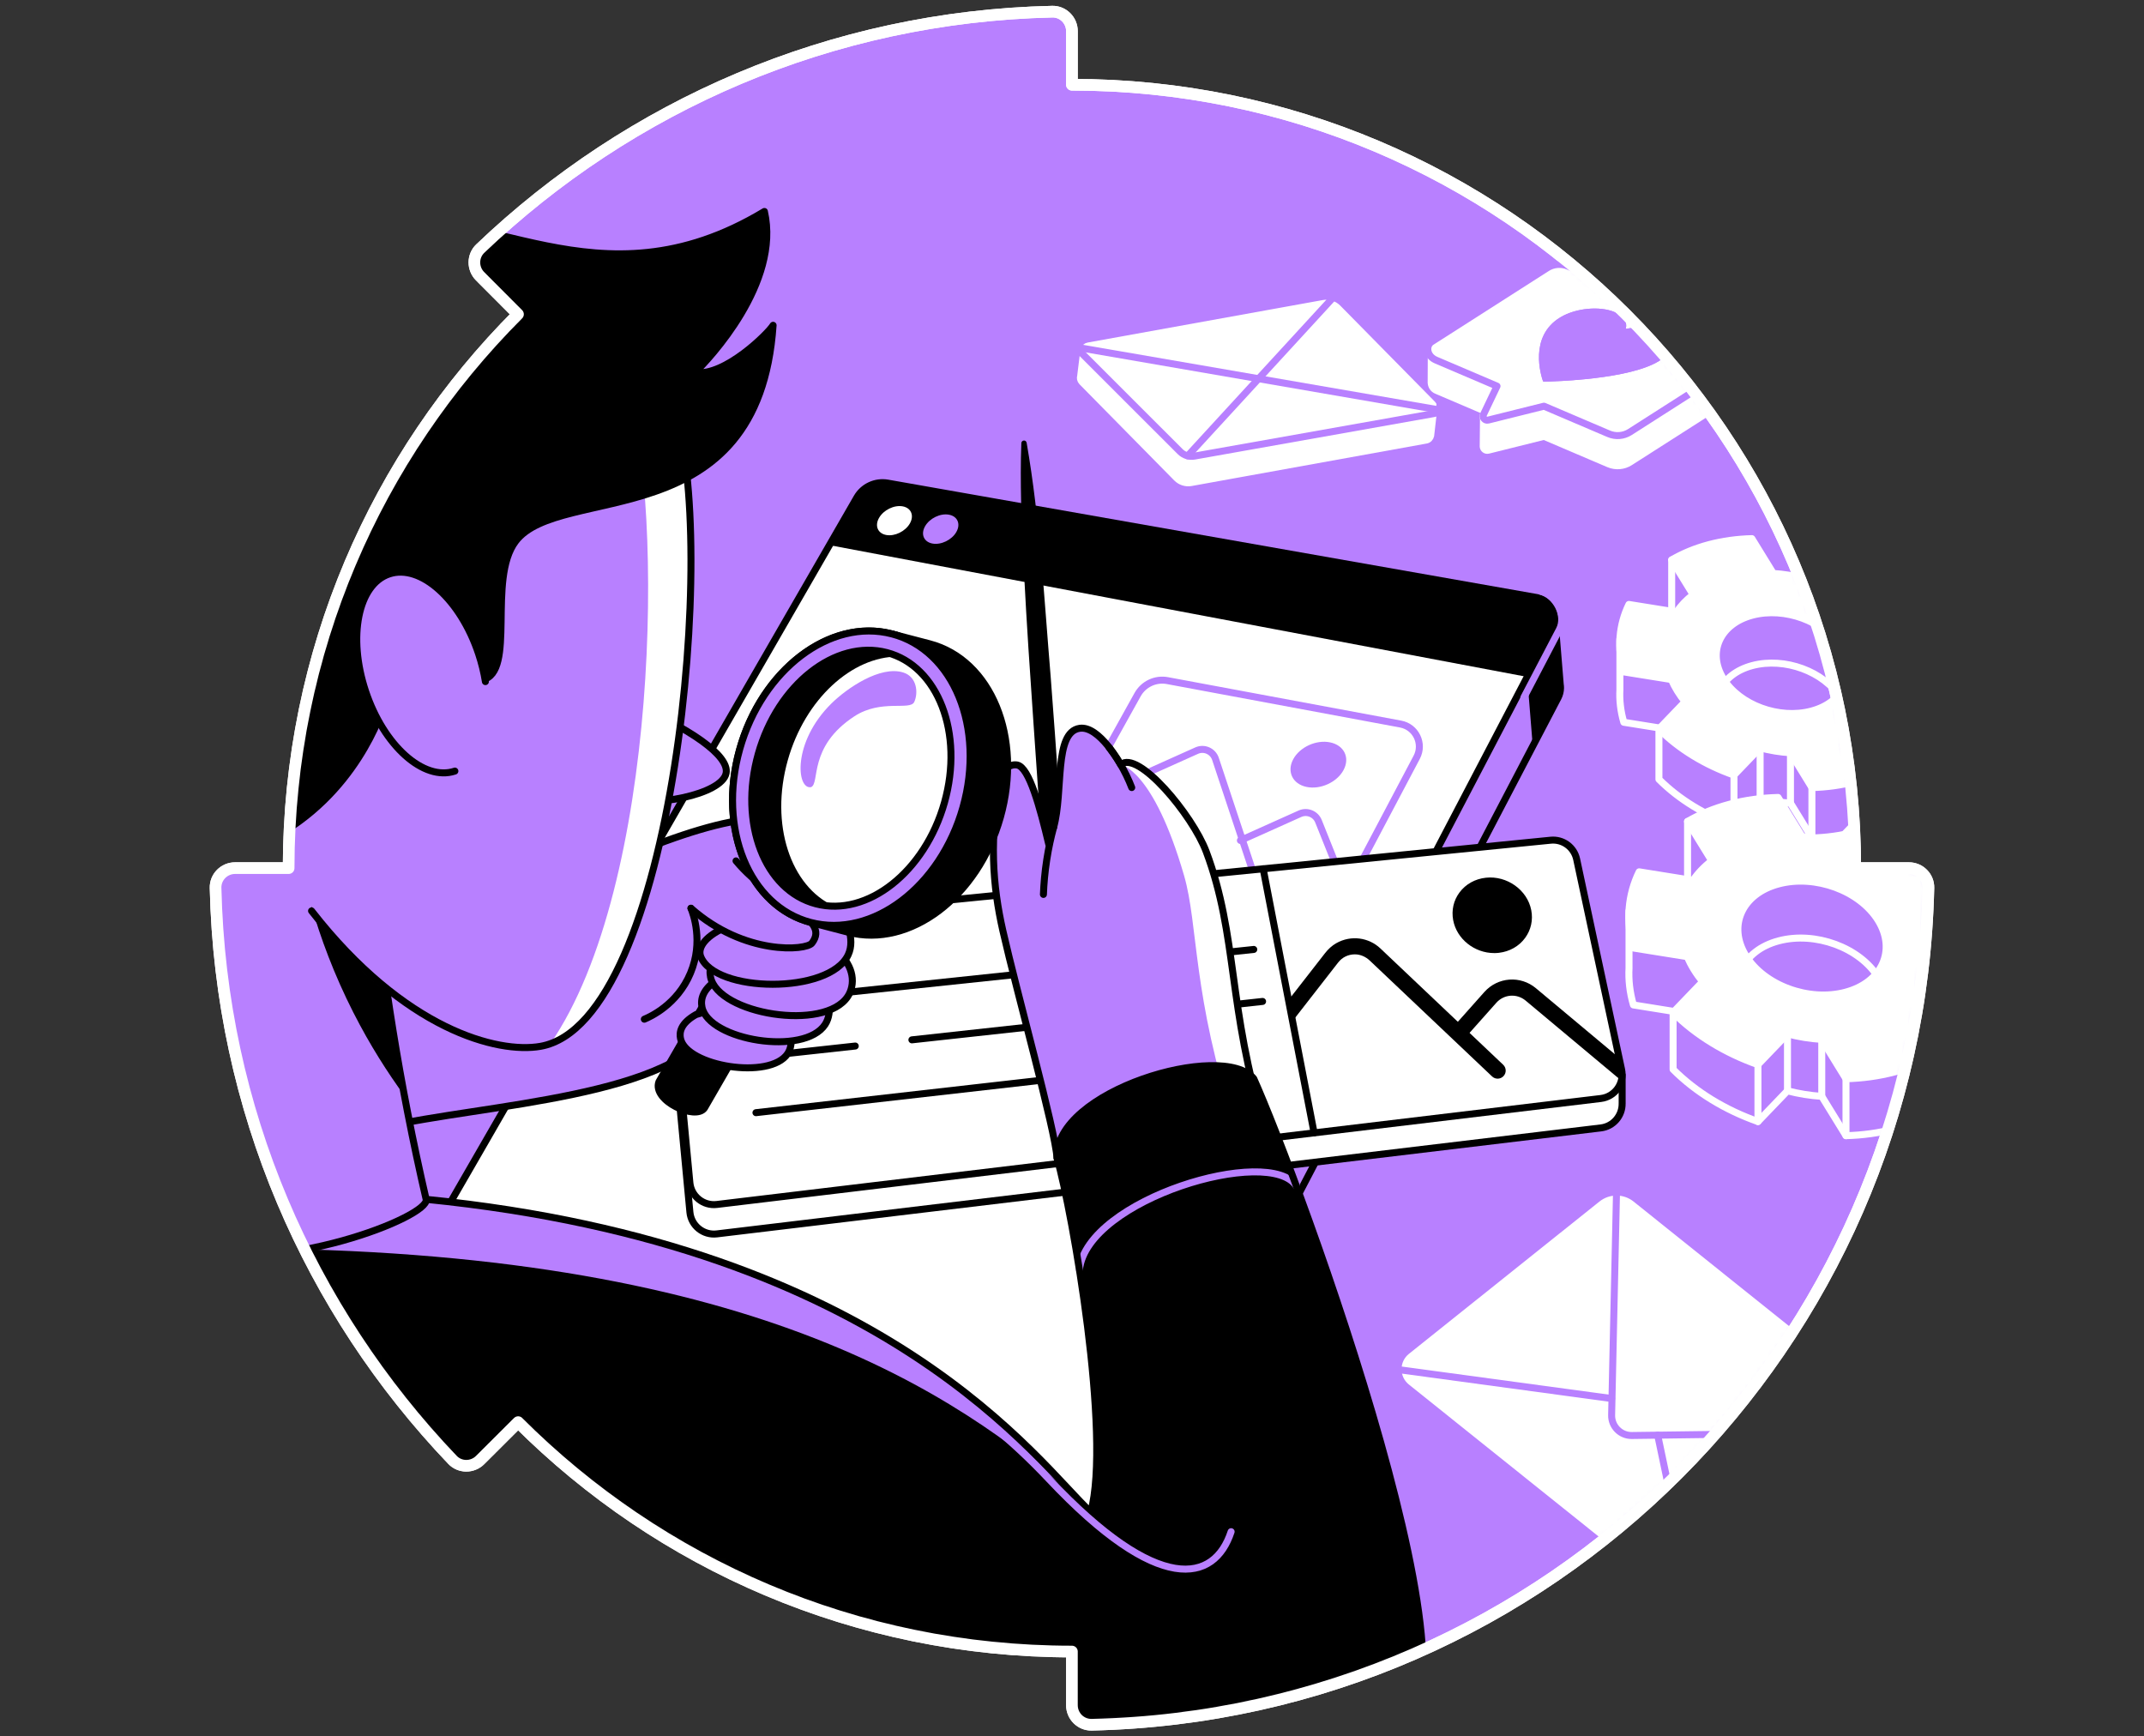 <svg width="368" height="298" viewBox="0 0 368 298" fill="none" xmlns="http://www.w3.org/2000/svg">
<rect x="0" y="0" width="368" height="298" fill="#333333" stroke="none"/>
<path d="M88.931 244.069C113.261 268.395 146.863 283.436 183.988 283.436V292.658C183.988 294.515 185.514 296.041 187.371 295.999C265.881 294.227 329.223 230.898 330.996 152.374C331.038 150.514 329.515 148.988 327.655 148.988H318.432C318.432 74.738 258.237 14.543 183.988 14.543V5.345C183.988 3.482 182.465 1.955 180.605 2.001C142.568 2.861 108.082 18.175 82.436 42.66C81.092 43.941 81.092 46.095 82.404 47.408L88.91 53.931C64.588 78.261 49.543 111.866 49.543 148.988H40.342C38.485 148.988 36.955 150.514 37.001 152.374C37.861 190.412 53.175 224.897 77.663 250.54C78.944 251.887 81.092 251.884 82.411 250.571L88.935 244.065L88.931 244.069Z" fill="#B880FF" stroke="white" stroke-width="2" stroke-linecap="round" stroke-linejoin="round"/>
<path d="M267.853 118.081C267.853 117.86 267.835 117.642 267.8 117.428L266.856 105.904H262.726L256.9 112.999L153.341 94.748C151.239 94.376 149.13 95.362 148.063 97.211L92.216 228.136L183.788 279.786L267.432 119.744C267.713 119.207 267.842 118.642 267.853 118.088V118.081Z" fill="#B880FF" stroke="black" stroke-width="1.2" stroke-linecap="round" stroke-linejoin="round"/>
<path d="M267.853 118.085C267.853 117.864 267.835 117.647 267.8 117.433L266.856 105.908H262.866L262.129 116.173L263.087 128.062L267.435 119.745C267.716 119.208 267.846 118.643 267.856 118.089L267.853 118.085Z" fill="black"/>
<path d="M182.805 267.949L65.518 226.799L147.084 85.374C148.151 83.525 150.26 82.542 152.362 82.911L263.821 102.556C266.281 102.991 267.611 105.689 266.453 107.904L182.809 267.945L182.805 267.949Z" fill="white" stroke="black" stroke-width="1.2" stroke-linecap="round" stroke-linejoin="round"/>
<path d="M264.533 101.502C267.06 102.193 268.92 105.625 267.646 108.061L261.561 119.701" stroke="#B880FF" stroke-width="1.2" stroke-linecap="round" stroke-linejoin="round"/>
<path d="M262.129 116.168L142.36 93.554L147.08 85.374C148.147 83.525 150.256 82.542 152.358 82.911L263.817 102.556C266.277 102.991 267.607 105.689 266.449 107.904L262.129 116.168Z" fill="black"/>
<path d="M156.17 89.838C155.391 91.199 153.569 92.084 152.11 91.814C150.653 91.543 150.106 90.227 150.885 88.873C151.66 87.518 153.471 86.637 154.928 86.897C156.391 87.16 156.949 88.476 156.17 89.838Z" fill="white"/>
<path d="M164.153 91.294C163.374 92.666 161.532 93.557 160.047 93.284C158.566 93.01 158.001 91.68 158.781 90.315C159.56 88.95 161.388 88.062 162.869 88.329C164.353 88.595 164.932 89.925 164.15 91.297L164.153 91.294Z" fill="#B880FF"/>
<path d="M225.419 163.554L176.962 152.132L195.256 119.218C196.271 117.397 198.334 116.425 200.38 116.807L240.407 124.264C243.014 124.749 244.404 127.623 243.165 129.967L225.419 163.554Z" stroke="#B880FF" stroke-width="1.2" stroke-linecap="round" stroke-linejoin="round"/>
<path d="M230.619 132.138C229.489 134.261 226.626 135.563 224.232 135.047C221.85 134.535 220.839 132.412 221.965 130.309C223.092 128.207 225.927 126.909 228.31 127.407C230.707 127.906 231.742 130.022 230.616 132.141L230.619 132.138Z" fill="#B880FF"/>
<path d="M184.781 138.066L205.398 128.822C206.682 128.247 208.181 128.906 208.626 130.24L216.136 152.847" stroke="#B880FF" stroke-width="1.2" stroke-linecap="round" stroke-linejoin="round"/>
<path d="M212.904 144.238L223.127 139.655C224.359 139.104 225.804 139.687 226.306 140.94L231.075 152.847" stroke="#B880FF" stroke-width="1.2" stroke-linecap="round" stroke-linejoin="round"/>
<mask id="mask0_10513_123" style="mask-type:luminance" maskUnits="userSpaceOnUse" x="37" y="2" width="294" height="294">
<path d="M88.931 244.069C113.261 268.395 146.863 283.436 183.988 283.436V292.658C183.988 294.515 185.514 296.041 187.371 295.999C265.881 294.227 329.223 230.898 330.996 152.374C331.038 150.514 329.515 148.988 327.655 148.988H318.432C318.432 74.738 258.237 14.543 183.988 14.543V5.345C183.988 3.482 182.465 1.955 180.605 2.001C142.568 2.861 108.082 18.175 82.436 42.66C81.092 43.941 81.092 46.095 82.404 47.408L88.91 53.931C64.588 78.261 49.543 111.866 49.543 148.988H40.342C38.485 148.988 36.955 150.514 37.001 152.374C37.861 190.412 53.175 224.897 77.663 250.54C78.944 251.887 81.092 251.884 82.411 250.571L88.935 244.065L88.931 244.069Z" fill="white"/>
</mask>
<g mask="url(#mask0_10513_123)">
<path d="M278.429 189.362V184.487L277.398 184.199L270.621 152.507C270.179 150.443 268.256 149.04 266.157 149.247L118.398 163.94C116.128 164.165 114.468 166.183 114.682 168.457L118.416 208.034C118.634 210.354 120.722 212.039 123.038 211.761L274.776 193.573C276.931 193.313 278.471 191.457 278.426 189.369H278.433L278.429 189.362Z" fill="white" stroke="black" stroke-width="1.2" stroke-linecap="round" stroke-linejoin="round"/>
<path d="M274.773 188.523L123.034 206.711C120.722 206.988 118.634 205.304 118.413 202.984L114.679 163.407C114.465 161.136 116.125 159.118 118.395 158.89L266.154 144.197C268.256 143.986 270.176 145.39 270.618 147.457L278.331 183.539C278.84 185.926 277.191 188.231 274.769 188.523H274.773Z" fill="white" stroke="black" stroke-width="1.2" stroke-linecap="round" stroke-linejoin="round"/>
<path d="M225.555 194.421L216.813 149.105" stroke="black" stroke-width="1.2" stroke-linecap="round" stroke-linejoin="round"/>
<path d="M256.461 163.567C253.096 163.567 250.028 161.167 249.425 157.913C249.109 156.218 249.495 154.53 250.506 153.169C251.569 151.741 253.173 150.839 255.029 150.635C258.658 150.239 262.157 152.734 262.827 156.201C263.157 157.899 262.781 159.591 261.774 160.967C260.721 162.402 259.118 163.311 257.261 163.525C256.994 163.556 256.724 163.57 256.457 163.57L256.461 163.567Z" fill="black"/>
<path d="M127.807 172.159L215.199 162.943" stroke="black" stroke-width="1.2" stroke-linecap="round" stroke-linejoin="round"/>
<path d="M156.52 178.458L216.711 171.867" stroke="black" stroke-width="1.2" stroke-linecap="round" stroke-linejoin="round"/>
<path d="M128.772 181.494L146.799 179.521" stroke="black" stroke-width="1.2" stroke-linecap="round" stroke-linejoin="round"/>
<path d="M129.754 190.957L177.997 185.479" stroke="black" stroke-width="1.2" stroke-linecap="round" stroke-linejoin="round"/>
<path d="M256.106 184.741L235.117 164.86C234.423 164.201 233.51 163.783 232.552 163.787C231.405 163.787 230.376 164.292 229.685 165.183L221.993 175.062L221.056 171.767L227.446 163.562C227.972 162.888 228.608 162.299 229.352 161.874C231.92 160.418 234.963 160.906 236.935 162.772L258.009 182.733C258.563 183.26 258.588 184.134 258.061 184.688C257.535 185.242 256.661 185.267 256.106 184.741Z" fill="black"/>
<path d="M278.289 185.456L261.862 171.724C260.349 170.461 258.142 170.626 256.833 172.096L251.73 177.83L249.667 175.991L254.769 170.257C257.079 167.664 260.974 167.376 263.634 169.604L277.998 181.613" fill="black"/>
<path d="M300.25 65.223V60.061L297.646 59.707L295.6 60.342L295.358 62.304L269.789 51.393C268.596 50.884 267.231 50.997 266.14 51.695L249.186 62.535L246.99 60.342L245.667 60.703L245.646 65.697H245.653C245.681 66.234 245.986 66.757 246.558 67.003L256.008 71.035L255.24 71.47L254.629 71.691L254.58 76.636C254.608 77.039 254.994 77.376 255.443 77.267L265.017 74.881L276.12 79.618C277.313 80.127 278.679 80.015 279.77 79.317L299.576 66.655C300.096 66.322 300.313 65.764 300.257 65.234L300.25 65.223Z" fill="white" stroke="white" stroke-width="1.2" stroke-linecap="round" stroke-linejoin="round"/>
<path d="M299.352 58.842L269.79 46.229C268.596 45.72 267.231 45.833 266.14 46.531L246.333 59.193C245.319 59.842 245.446 61.361 246.551 61.835L256.949 66.271L254.636 71.117C254.38 71.65 254.864 72.24 255.436 72.096L265.01 69.71L276.113 74.447C277.306 74.956 278.672 74.844 279.763 74.146L299.569 61.484C300.584 60.835 300.457 59.315 299.352 58.842Z" fill="white" stroke="white" stroke-width="1.2" stroke-linecap="round" stroke-linejoin="round"/>
<path d="M284.816 56.836C283.244 56.166 281.093 56.061 279.05 56.44C279.356 55.313 278.72 54.222 277.124 53.555C274.562 52.481 270.47 52.867 267.831 54.454C262.35 57.745 264.525 64.515 264.838 65.406C264.859 65.466 264.946 65.504 265.062 65.501C266.789 65.469 279.819 65.111 284.816 61.918C287.448 60.233 287.448 57.959 284.816 56.836Z" fill="#B880FF"/>
<path d="M299.352 58.84L269.175 45.694C267.982 45.185 266.617 45.297 265.526 45.996L245.719 58.657C244.705 59.307 244.803 61.124 246.554 61.833L256.952 66.269L254.64 71.115C254.384 71.649 254.868 72.238 255.44 72.094L265.013 69.708L276.117 74.446C277.31 74.954 278.675 74.842 279.766 74.144L299.573 61.482C300.587 60.833 300.461 59.314 299.355 58.84H299.352Z" stroke="#B880FF" stroke-width="1.2" stroke-linecap="round" stroke-linejoin="round"/>
<path d="M284.816 56.836C283.244 56.166 281.093 56.061 279.05 56.44C279.356 55.313 278.72 54.222 277.124 53.555C274.562 52.481 270.47 52.867 267.831 54.454C262.35 57.745 264.525 64.515 264.838 65.406C264.859 65.466 264.946 65.504 265.062 65.501C266.789 65.469 279.819 65.111 284.816 61.918C287.448 60.233 287.448 57.959 284.816 56.836Z" fill="#B880FF"/>
<path d="M245.579 74.615L246.052 70.471L241.08 69.622L229.039 57.402C228.397 56.753 227.478 56.458 226.579 56.623L196.67 62.028L186.022 60.206L185.485 64.565C185.384 64.88 185.447 65.252 185.714 65.526L201.979 82.037C202.621 82.687 203.541 82.981 204.439 82.817L244.793 75.524C245.214 75.447 245.484 75.124 245.554 74.759H245.561L245.575 74.654C245.575 74.643 245.575 74.629 245.579 74.619V74.615Z" fill="white" stroke="white" stroke-width="1.2" stroke-linecap="round" stroke-linejoin="round"/>
<path d="M245.368 70.986L205.015 78.278C204.117 78.439 203.197 78.148 202.555 77.499L186.289 60.988C185.749 60.44 186.044 59.514 186.798 59.377L227.152 52.085C228.05 51.923 228.969 52.215 229.612 52.864L245.877 69.375C246.418 69.922 246.123 70.849 245.368 70.986Z" fill="white" stroke="white" stroke-width="1.2" stroke-linecap="round" stroke-linejoin="round"/>
<path d="M247.158 69.05C247.158 70.471 246.912 70.833 246.154 70.97L205.015 78.276C204.116 78.438 203.197 78.146 202.555 77.497L185.324 60.277C184.784 59.73 185.106 58.441 185.861 58.305" stroke="#B880FF" stroke-width="1.2" stroke-linecap="round" stroke-linejoin="round"/>
<path d="M228.808 51.072L203.86 78.234" stroke="#B880FF" stroke-width="1.2" stroke-linecap="round" stroke-linejoin="round"/>
<path d="M185.552 59.727L246.61 70.279" stroke="#B880FF" stroke-width="1.2" stroke-linecap="round" stroke-linejoin="round"/>
<path d="M288.248 274.024L242.203 237.148C240.817 236.039 240.817 233.927 242.203 232.818L274.913 206.673C276.401 205.484 278.517 205.484 280.005 206.673L326.05 243.549C327.436 244.658 327.436 246.771 326.05 247.88L293.34 274.024C291.852 275.214 289.736 275.214 288.248 274.024Z" fill="white" stroke="white" stroke-width="1.2" stroke-linecap="round" stroke-linejoin="round"/>
<path d="M277.461 204.637L276.622 242.863C276.58 244.801 278.152 246.387 280.089 246.362L328.756 245.72" stroke="#B880FF" stroke-width="1.2" stroke-linecap="round" stroke-linejoin="round"/>
<path d="M284.528 246.303L290.792 276.062" stroke="#B880FF" stroke-width="1.2" stroke-linecap="round" stroke-linejoin="round"/>
<path d="M239.497 234.982L276.622 240.015" stroke="#B880FF" stroke-width="1.2" stroke-linecap="round" stroke-linejoin="round"/>
<path d="M332.1 132.522C333.339 129.985 333.866 127.177 333.609 124.268L333.571 118.86L331.974 120.783L324.808 119.636C324.524 118.987 324.187 118.337 323.79 117.692C323.394 117.046 322.945 116.425 322.464 115.828L326.956 111.154V102.503L323.299 102.479L319.491 105.644C317.768 104.707 315.947 103.9 314.063 103.237L310.606 101.738C308.9 101.293 307.153 101.008 305.398 100.9L300.689 101.089C298.309 101.152 295.951 101.461 293.674 102.037L290.754 95.523L286.932 96.088V104.739L290.613 110.715C289.466 111.592 288.511 112.596 287.757 113.695L281.412 112.677L280.759 108.336L278.043 109.655V118.299H278.047C277.941 120.138 278.152 122.04 278.71 123.956L285.02 124.966L284.742 125.096V133.747C288.21 137.221 292.709 139.93 297.632 141.664L302.117 136.996C303.822 137.442 305.57 137.726 307.325 137.835L311.006 143.811C313.508 143.745 315.986 143.415 318.375 142.783C320.762 142.148 322.895 141.257 324.766 140.162V131.511L323.685 131.546C323.769 131.434 323.861 131.322 323.938 131.206L332.104 132.515L332.1 132.522ZM305.844 125.437C300.289 126.911 298.587 129.665 295.786 125.121C292.986 120.576 295.221 115.698 300.773 114.224C306.328 112.751 313.098 115.239 315.898 119.783C318.698 124.328 311.396 123.963 305.84 125.437H305.844Z" fill="#B880FF" stroke="white" stroke-width="1.2" stroke-linecap="round" stroke-linejoin="round"/>
<path d="M323.934 122.563L332.1 123.872C333.806 120.38 334.167 116.376 332.984 112.299L324.808 110.986C324.523 110.337 324.187 109.688 323.79 109.042C323.394 108.396 322.944 107.775 322.464 107.178L326.955 102.504C323.488 99.03 318.989 96.321 314.066 94.587L309.581 99.254C307.875 98.809 306.128 98.525 304.373 98.416L300.692 92.439C298.19 92.506 295.712 92.836 293.322 93.468C290.936 94.103 288.802 94.994 286.932 96.089L290.613 102.065C289.466 102.943 288.511 103.946 287.757 105.045L279.59 103.736C277.885 107.228 277.524 111.232 278.706 115.31L286.883 116.622C287.167 117.271 287.504 117.92 287.901 118.566C288.297 119.212 288.746 119.833 289.231 120.43L284.739 125.1C288.206 128.575 292.705 131.284 297.628 133.017L302.113 128.35C303.819 128.796 305.566 129.08 307.321 129.189L311.002 135.165C313.504 135.098 315.982 134.769 318.372 134.137C320.758 133.502 322.892 132.61 324.762 131.515L321.081 125.539C322.228 124.662 323.183 123.658 323.937 122.56L323.934 122.563ZM310.914 122.033C305.359 123.507 298.59 121.019 295.789 116.475C292.989 111.93 295.224 107.052 300.776 105.578C306.331 104.104 313.101 106.592 315.901 111.137C318.702 115.682 316.466 120.559 310.914 122.033Z" fill="white" stroke="white" stroke-width="1.2" stroke-linecap="round" stroke-linejoin="round"/>
<path d="M297.625 133.016V141.67" stroke="white" stroke-width="1.2" stroke-linecap="round" stroke-linejoin="round"/>
<path d="M310.999 135.168V143.818" stroke="white" stroke-width="1.2" stroke-linecap="round" stroke-linejoin="round"/>
<path d="M307.318 137.842V129.191" stroke="white" stroke-width="1.2" stroke-linecap="round" stroke-linejoin="round"/>
<path d="M302.11 128.35V137.004" stroke="white" stroke-width="1.2" stroke-linecap="round" stroke-linejoin="round"/>
<path d="M323.934 122.561V130.176" stroke="white" stroke-width="1.2" stroke-linecap="round" stroke-linejoin="round"/>
<path d="M340.691 182.142C342.091 179.275 342.684 176.103 342.396 172.818L342.354 166.708L340.547 168.884L332.451 167.586C332.128 166.852 331.749 166.115 331.3 165.389C330.851 164.662 330.346 163.961 329.798 163.283L334.873 158.002V148.225L330.742 148.197L326.443 151.773C324.496 150.713 322.439 149.801 320.313 149.053L316.407 147.358C314.48 146.856 312.504 146.533 310.522 146.411L305.201 146.625C302.513 146.695 299.85 147.046 297.274 147.695L293.975 140.336L289.655 140.975V150.752L293.814 157.503C292.519 158.497 291.438 159.63 290.585 160.869L283.416 159.718L282.679 154.815L279.608 156.307V166.073H279.612C279.492 168.151 279.731 170.298 280.359 172.467L287.487 173.611L287.174 173.755V183.532C291.091 187.455 296.172 190.519 301.738 192.481L306.805 187.206C308.732 187.708 310.708 188.031 312.69 188.154L316.849 194.905C319.677 194.832 322.478 194.456 325.176 193.74C327.875 193.024 330.286 192.014 332.395 190.779V181.002L331.174 181.04C331.269 180.91 331.37 180.788 331.462 180.658L340.691 182.139V182.142ZM311.023 174.137C304.749 175.801 302.822 178.914 299.66 173.78C296.498 168.645 299.022 163.132 305.296 161.469C311.571 159.806 319.225 162.616 322.387 167.751C325.548 172.885 317.298 172.474 311.023 174.137Z" fill="#B880FF" stroke="white" stroke-width="1.2" stroke-linecap="round" stroke-linejoin="round"/>
<path d="M331.462 170.889L340.692 172.37C342.618 168.422 343.029 163.902 341.688 159.294L332.448 157.813C332.125 157.08 331.746 156.343 331.297 155.617C331.294 155.61 331.287 155.603 331.283 155.595C330.487 154.308 330.616 152.658 331.666 151.567L334.87 148.233C330.953 144.31 325.872 141.246 320.306 139.284L315.239 144.559C313.312 144.057 311.336 143.734 309.354 143.611L305.195 136.859C302.367 136.933 299.566 137.309 296.867 138.024C294.169 138.74 291.758 139.751 289.649 140.986L293.807 147.738C292.512 148.731 291.432 149.865 290.579 151.104L281.349 149.623C279.423 153.571 279.012 158.091 280.353 162.698L289.593 164.179C289.916 164.913 290.295 165.646 290.744 166.376C291.193 167.106 291.698 167.808 292.246 168.482L287.171 173.76C291.088 177.683 296.169 180.747 301.735 182.708L306.802 177.434C308.729 177.936 310.705 178.259 312.687 178.381L316.846 185.133C319.674 185.06 322.475 184.684 325.173 183.968C327.872 183.252 330.283 182.242 332.392 181.006L329.922 176.995C329.016 175.525 329.156 173.623 330.311 172.338C330.732 171.872 331.115 171.387 331.459 170.885L331.462 170.889ZM316.748 170.289C310.473 171.952 302.819 169.141 299.657 164.007C296.495 158.873 299.019 153.36 305.293 151.697C311.568 150.033 319.222 152.844 322.384 157.978C325.545 163.112 323.022 168.626 316.748 170.289Z" fill="white" stroke="white" stroke-width="1.2" stroke-linecap="round" stroke-linejoin="round"/>
<path d="M301.738 182.705V192.482" stroke="white" stroke-width="1.2" stroke-linecap="round" stroke-linejoin="round"/>
<path d="M316.849 185.133V194.91" stroke="white" stroke-width="1.2" stroke-linecap="round" stroke-linejoin="round"/>
<path d="M312.69 188.156V178.379" stroke="white" stroke-width="1.2" stroke-linecap="round" stroke-linejoin="round"/>
<path d="M306.806 177.43V187.207" stroke="white" stroke-width="1.2" stroke-linecap="round" stroke-linejoin="round"/>
<path d="M331.462 170.889V179.493" stroke="white" stroke-width="1.2" stroke-linecap="round" stroke-linejoin="round"/>
<path d="M176.214 75.975C178.516 89.227 179.211 102.664 180.334 116.045C181.32 129.05 182.352 143.231 183.008 156.216C183.064 158.233 180.11 158.497 179.857 156.437C179.253 149.751 178.72 143.063 178.236 136.37C177.123 119.852 175.765 102.643 175.267 86.131C175.197 82.773 175.176 79.411 175.305 76.039C175.316 75.786 175.526 75.59 175.779 75.6C175.997 75.607 176.172 75.769 176.211 75.975H176.214Z" fill="black"/>
<path d="M181.436 198.747C181.116 193.872 174.494 170.16 172.129 159.706C170.431 152.203 169.051 143.518 171.954 133.063C172.463 131.231 174.379 131.056 175.323 131.705C177.253 133.032 178.99 140.538 179.864 144.928C180.102 146.125 180.19 142.738 180.506 143.321L181.436 136.667C181.857 130.344 181.464 125.68 185.317 124.992C188.675 124.395 192.35 131.231 192.35 131.231C195.301 128.617 204.671 139.868 207.033 146.153C212.454 160.58 210.644 174.638 217.017 193.258C208.784 195.602 189.665 196.403 181.432 198.747H181.436Z" fill="#B880FF"/>
<path d="M207.032 146.152C204.671 139.87 195.301 128.619 192.35 131.23C192.35 131.23 197.929 131.935 203.246 150.296C205.685 158.718 204.685 171.113 211.889 192.815C213.837 192.26 215.069 193.811 217.016 193.257C210.893 174.3 212.454 160.578 207.032 146.152Z" fill="white"/>
<path d="M194.252 135.161C193.754 133.87 193.069 132.392 192.129 130.841C191.536 129.865 190.929 129.002 190.343 128.244" stroke="black" stroke-width="1.2" stroke-linecap="round" stroke-linejoin="round"/>
<path d="M180.843 141.997C182.563 135.894 180.843 125.647 185.317 124.991C188.693 124.496 192.35 131.23 192.35 131.23C195.301 128.616 204.671 139.867 207.033 146.152C212.455 160.579 210.728 173.128 217.017 193.257C208.784 195.601 189.665 196.401 181.433 198.746C181.113 193.871 174.491 170.159 172.126 159.705C170.427 152.202 169.638 143.664 171.95 133.062C172.193 131.943 173.488 131.065 174.61 131.294C176.653 131.704 178.506 138.568 179.994 144.825" stroke="black" stroke-width="1.2" stroke-linecap="round" stroke-linejoin="round"/>
<path d="M179.095 153.5C179.162 151.713 179.33 149.72 179.664 147.565C179.98 145.516 180.397 143.652 180.846 141.996" stroke="black" stroke-width="1.2" stroke-linecap="round" stroke-linejoin="round"/>
<path d="M187.222 259.494C177.267 250.341 145.922 206.742 39.643 206.742C42.31 234.255 44.977 261.768 47.644 289.28L242.631 317.709L238.36 297.569C258.065 297.376 222.663 201.65 215.202 185.118C209.945 178.625 180.85 187.227 181.439 198.744C184.099 208.047 190.795 246.306 187.226 259.494H187.222Z" fill="black"/>
<path d="M185.271 217.902C186.619 205.781 218.027 196.478 222.53 203.588" stroke="#B880FF" stroke-width="1.2" stroke-linecap="round" stroke-linejoin="round"/>
<path d="M39.639 206.743C39.881 209.241 40.123 211.74 40.366 214.239C128.547 214.386 163.812 238.807 185.138 257.445C174.607 246.664 147.22 213.21 73.142 205.83C62.871 204.806 51.788 206.743 39.636 206.743H39.639Z" fill="#B880FF"/>
<path d="M187.223 259.494C178.407 251.387 152.684 213.764 73.146 205.829C62.86 204.805 51.809 206.742 39.639 206.742C42.306 234.255 44.973 261.768 47.64 289.28L242.627 317.709L238.356 297.569C258.061 297.376 222.659 201.65 215.199 185.118C209.942 178.625 180.846 187.227 181.436 198.744C184.096 208.047 190.791 246.306 187.223 259.494Z" stroke="black" stroke-width="1.2" stroke-linecap="round" stroke-linejoin="round"/>
<path d="M211.311 262.87C208.45 271.591 198.909 273.893 180.036 253.841C167.234 240.243 155.358 234.442 144.048 228.314" stroke="#B880FF" stroke-width="1.2" stroke-linecap="round" stroke-linejoin="round"/>
<path d="M137.187 144.179C133.895 129.296 71.683 163.371 55.213 176.064C56.515 181.241 59.284 189.874 60.586 195.046C72.276 190.253 107.081 189.916 119.233 179.784C125.631 169.713 131.386 162.301 137.784 152.229L137.187 144.179Z" fill="#B880FF" stroke="black" stroke-width="1.2" stroke-linecap="round" stroke-linejoin="round"/>
<path d="M120.915 190.163C119.455 192.325 111.896 188.924 113.1 185.65C119.318 174.88 125.536 164.11 131.755 153.34L139.57 157.853L120.915 190.163Z" fill="black" stroke="black" stroke-width="1.2" stroke-linecap="round" stroke-linejoin="round"/>
<path d="M119.448 174.128C116.819 175.626 116.57 177.156 116.809 178.255C117.844 183.003 132.13 185.368 135.183 180.844C135.79 179.946 135.892 178.827 135.727 177.676C134.285 175.331 132.843 172.987 131.4 170.646L119.444 174.128H119.448Z" fill="#B880FF" stroke="black" stroke-width="1.2" stroke-linecap="round" stroke-linejoin="round"/>
<path d="M123.564 167.846C120.525 169.674 120.227 171.52 120.49 172.843C121.641 178.557 138.075 181.29 141.63 175.812C142.335 174.724 142.462 173.377 142.283 171.987C140.64 169.176 139.001 166.362 137.359 163.551L123.561 167.846H123.564Z" fill="#B880FF" stroke="black" stroke-width="1.2" stroke-linecap="round" stroke-linejoin="round"/>
<path d="M125.382 162.109C121.992 164.148 121.658 166.204 121.957 167.678C123.241 174.048 141.563 177.097 145.525 170.991C145.841 170.507 146.051 169.973 146.178 169.412C146.487 168.05 146.192 166.622 145.486 165.415C143.911 162.716 142.339 160.017 140.763 157.322L125.378 162.109H125.382Z" fill="#B880FF" stroke="black" stroke-width="1.2" stroke-linecap="round" stroke-linejoin="round"/>
<path d="M125.28 158.818C121.016 160.499 119.708 162.654 120.255 164.117C122.62 170.431 142.392 170.708 145.589 163.854C146.224 162.493 146.133 160.935 145.676 159.383C143.251 156.46 140.826 153.54 138.402 150.617L125.28 158.818Z" fill="#B880FF" stroke="black" stroke-width="1.2" stroke-linecap="round" stroke-linejoin="round"/>
<path d="M118.599 155.876C127.807 164.028 138.402 163.133 139.367 161.855C142.697 157.455 132.748 155.458 126.333 147.748" fill="#B880FF"/>
<path d="M118.599 155.876C127.807 164.028 138.402 163.133 139.367 161.855C142.697 157.455 132.748 155.458 126.333 147.748" stroke="black" stroke-width="1.2" stroke-linecap="round" stroke-linejoin="round"/>
<path d="M159.538 110.48L153.105 108.799L148.775 109.616L147.989 111.75C141.493 114.793 135.864 121.531 133.411 130.23C131.474 137.105 131.892 143.892 134.127 149.296L133.524 150.935L139.152 158.311L145.585 159.992C156.162 162.758 167.862 153.914 171.715 140.242C175.568 126.57 170.118 113.245 159.541 110.483L159.538 110.48Z" fill="black" stroke="black" stroke-width="1.2" stroke-linecap="round" stroke-linejoin="round"/>
<path d="M165.012 139.441C169.244 125.878 164.219 112.244 153.788 108.989C143.357 105.734 131.47 114.091 127.238 127.654C123.005 141.218 128.03 154.852 138.461 158.106C148.893 161.361 160.78 153.005 165.012 139.441Z" stroke="black" stroke-width="1.2" stroke-linecap="round" stroke-linejoin="round"/>
<path d="M152.207 111.993C161.019 114.295 165.461 125.84 162.11 137.733C158.759 149.623 148.862 157.424 140.051 155.122C131.239 152.82 126.796 141.274 130.147 129.381C133.499 117.492 143.395 109.691 152.207 111.993Z" fill="white"/>
<path d="M152.207 111.991C161.019 114.293 165.462 125.838 162.11 137.731C158.759 149.621 148.863 157.422 140.051 155.12C131.239 152.818 126.796 141.272 130.148 129.379C133.499 117.49 143.395 109.689 152.207 111.991ZM153.105 108.797C142.528 106.032 130.828 114.875 126.975 128.547C123.122 142.22 128.572 155.544 139.149 158.306C149.726 161.072 161.426 152.228 165.279 138.556C169.132 124.884 163.682 111.559 153.105 108.797Z" fill="#B880FF" stroke="black" stroke-width="1.2" stroke-linecap="round" stroke-linejoin="round"/>
<path d="M135.215 130.473C138.173 119.973 146.241 112.666 154.154 112.687C153.53 112.407 152.884 112.168 152.207 111.993C143.395 109.691 133.499 117.492 130.147 129.381C126.796 141.271 131.239 152.816 140.051 155.122C141.079 155.392 142.124 155.515 143.17 155.518C135.671 152.132 132.119 141.453 135.215 130.476V130.473Z" fill="black"/>
<path d="M139.212 135.087C140.791 134.438 138.654 128.174 146.634 122.941C151.242 119.92 156.218 122.012 156.927 120.464C157.636 118.916 157.404 116.165 155.053 115.418C151.116 114.165 145.382 118.102 142.736 120.703C135.924 127.395 136.731 135.571 139.209 135.087H139.212Z" fill="#B880FF"/>
<path d="M110.594 174.916C111.51 174.534 116.247 172.453 118.521 166.989C120.771 161.588 118.974 156.812 118.598 155.875" stroke="black" stroke-width="1.2" stroke-linecap="round" stroke-linejoin="round"/>
<path d="M107.347 120.316C118.595 124.952 125.189 129.721 124.634 132.68C123.946 136.343 112.138 138.726 105.628 137.073" fill="#B880FF"/>
<path d="M107.347 120.316C118.595 124.952 125.189 129.721 124.634 132.68C123.946 136.343 112.138 138.726 105.628 137.073" stroke="black" stroke-width="1.2" stroke-linecap="round" stroke-linejoin="round"/>
<path d="M65.513 163.568C66.647 172.236 68.103 181.363 69.96 190.891C71.577 199.187 71.255 198.352 73.143 205.83C74.276 209.708 44.068 219.039 31.228 214.561L14.678 154.475L28.911 122.572L54.568 126.503L65.513 163.568Z" fill="#B880FF"/>
<path d="M60.692 173.843C63.52 179.405 66.556 184.125 69.419 188.045C67.819 179.542 66.535 171.366 65.514 163.568L63.457 156.609L53.47 155.57C54.989 160.817 57.253 167.088 60.688 173.843H60.692Z" fill="black"/>
<path d="M65.513 163.568C66.647 172.236 68.103 181.363 69.96 190.891C70.96 196.025 72.027 201.005 73.143 205.83C73.83 208.803 48.142 218.871 31.228 214.561L14.678 154.475L28.911 122.572L54.568 126.503L65.513 163.568Z" stroke="black" stroke-width="1.2" stroke-linecap="round" stroke-linejoin="round"/>
<path d="M115.647 70.278C123.427 91.863 115.837 175.56 92.752 179.574C81.716 181.494 50.364 169.043 46.626 134.119C41.38 119.376 42.594 129.367 37.348 114.628L58.512 70.278L79.406 51.078L115.651 70.278H115.647Z" fill="#B880FF"/>
<path d="M115.647 70.279L107.653 66.043C114.107 87.783 113.075 152.119 94.472 179.109C116.205 171.353 123.231 91.32 115.647 70.279Z" fill="white"/>
<path d="M21.465 148.117C25.118 148.675 35.555 149.77 46.535 143.965C60.86 136.392 65.44 122.716 66.321 119.881C71.886 118.393 77.235 118.154 82.8 116.666C88.686 115.431 83.572 99.404 88.499 92.901C96.115 82.854 130.211 92.435 132.696 55.826C131.955 57.107 124.421 64.655 119.287 63.936C121.694 61.616 134.019 48.54 131.204 36.293C102.403 53.675 82.706 33.808 63.341 38.609C50.21 49.165 37.078 59.718 23.946 70.273L21.461 148.113L21.465 148.117Z" fill="black" stroke="black" stroke-width="1.2" stroke-linecap="round" stroke-linejoin="round"/>
<path d="M78.071 132.344C83.422 130.562 85.239 121.544 82.129 112.2C79.019 102.857 72.16 96.726 66.808 98.507C61.457 100.288 59.64 109.307 62.75 118.651C65.86 127.994 72.72 134.125 78.071 132.344Z" fill="#B880FF"/>
<path d="M78.077 132.335C72.725 134.117 65.864 127.987 62.755 118.645C59.646 109.303 61.46 100.284 66.815 98.502C72.167 96.719 79.028 102.85 82.137 112.191C82.674 113.809 83.067 115.416 83.316 116.978" stroke="black" stroke-width="1.2" stroke-linecap="round" stroke-linejoin="round"/>
<path d="M46.623 134.119C41.376 119.376 42.591 129.367 37.344 114.628L58.509 70.278L79.403 51.078L115.647 70.278C123.427 91.863 115.837 175.56 92.752 179.574C85.453 180.845 69.419 176.781 53.477 156.329" stroke="black" stroke-width="1.2" stroke-linecap="round" stroke-linejoin="round"/>
</g>
<path d="M88.931 244.069C113.261 268.395 146.863 283.436 183.988 283.436V292.658C183.988 294.515 185.514 296.041 187.371 295.999C265.881 294.227 329.223 230.898 330.996 152.374C331.038 150.514 329.515 148.988 327.655 148.988H318.432C318.432 74.738 258.237 14.543 183.988 14.543V5.345C183.988 3.482 182.465 1.955 180.605 2.001C142.568 2.861 108.082 18.175 82.436 42.66C81.092 43.941 81.092 46.095 82.404 47.408L88.91 53.931C64.588 78.261 49.543 111.866 49.543 148.988H40.342C38.485 148.988 36.955 150.514 37.001 152.374C37.861 190.412 53.175 224.897 77.663 250.54C78.944 251.887 81.092 251.884 82.411 250.571L88.935 244.065L88.931 244.069Z" stroke="white" stroke-width="2" stroke-linecap="round" stroke-linejoin="round"/>
</svg>
